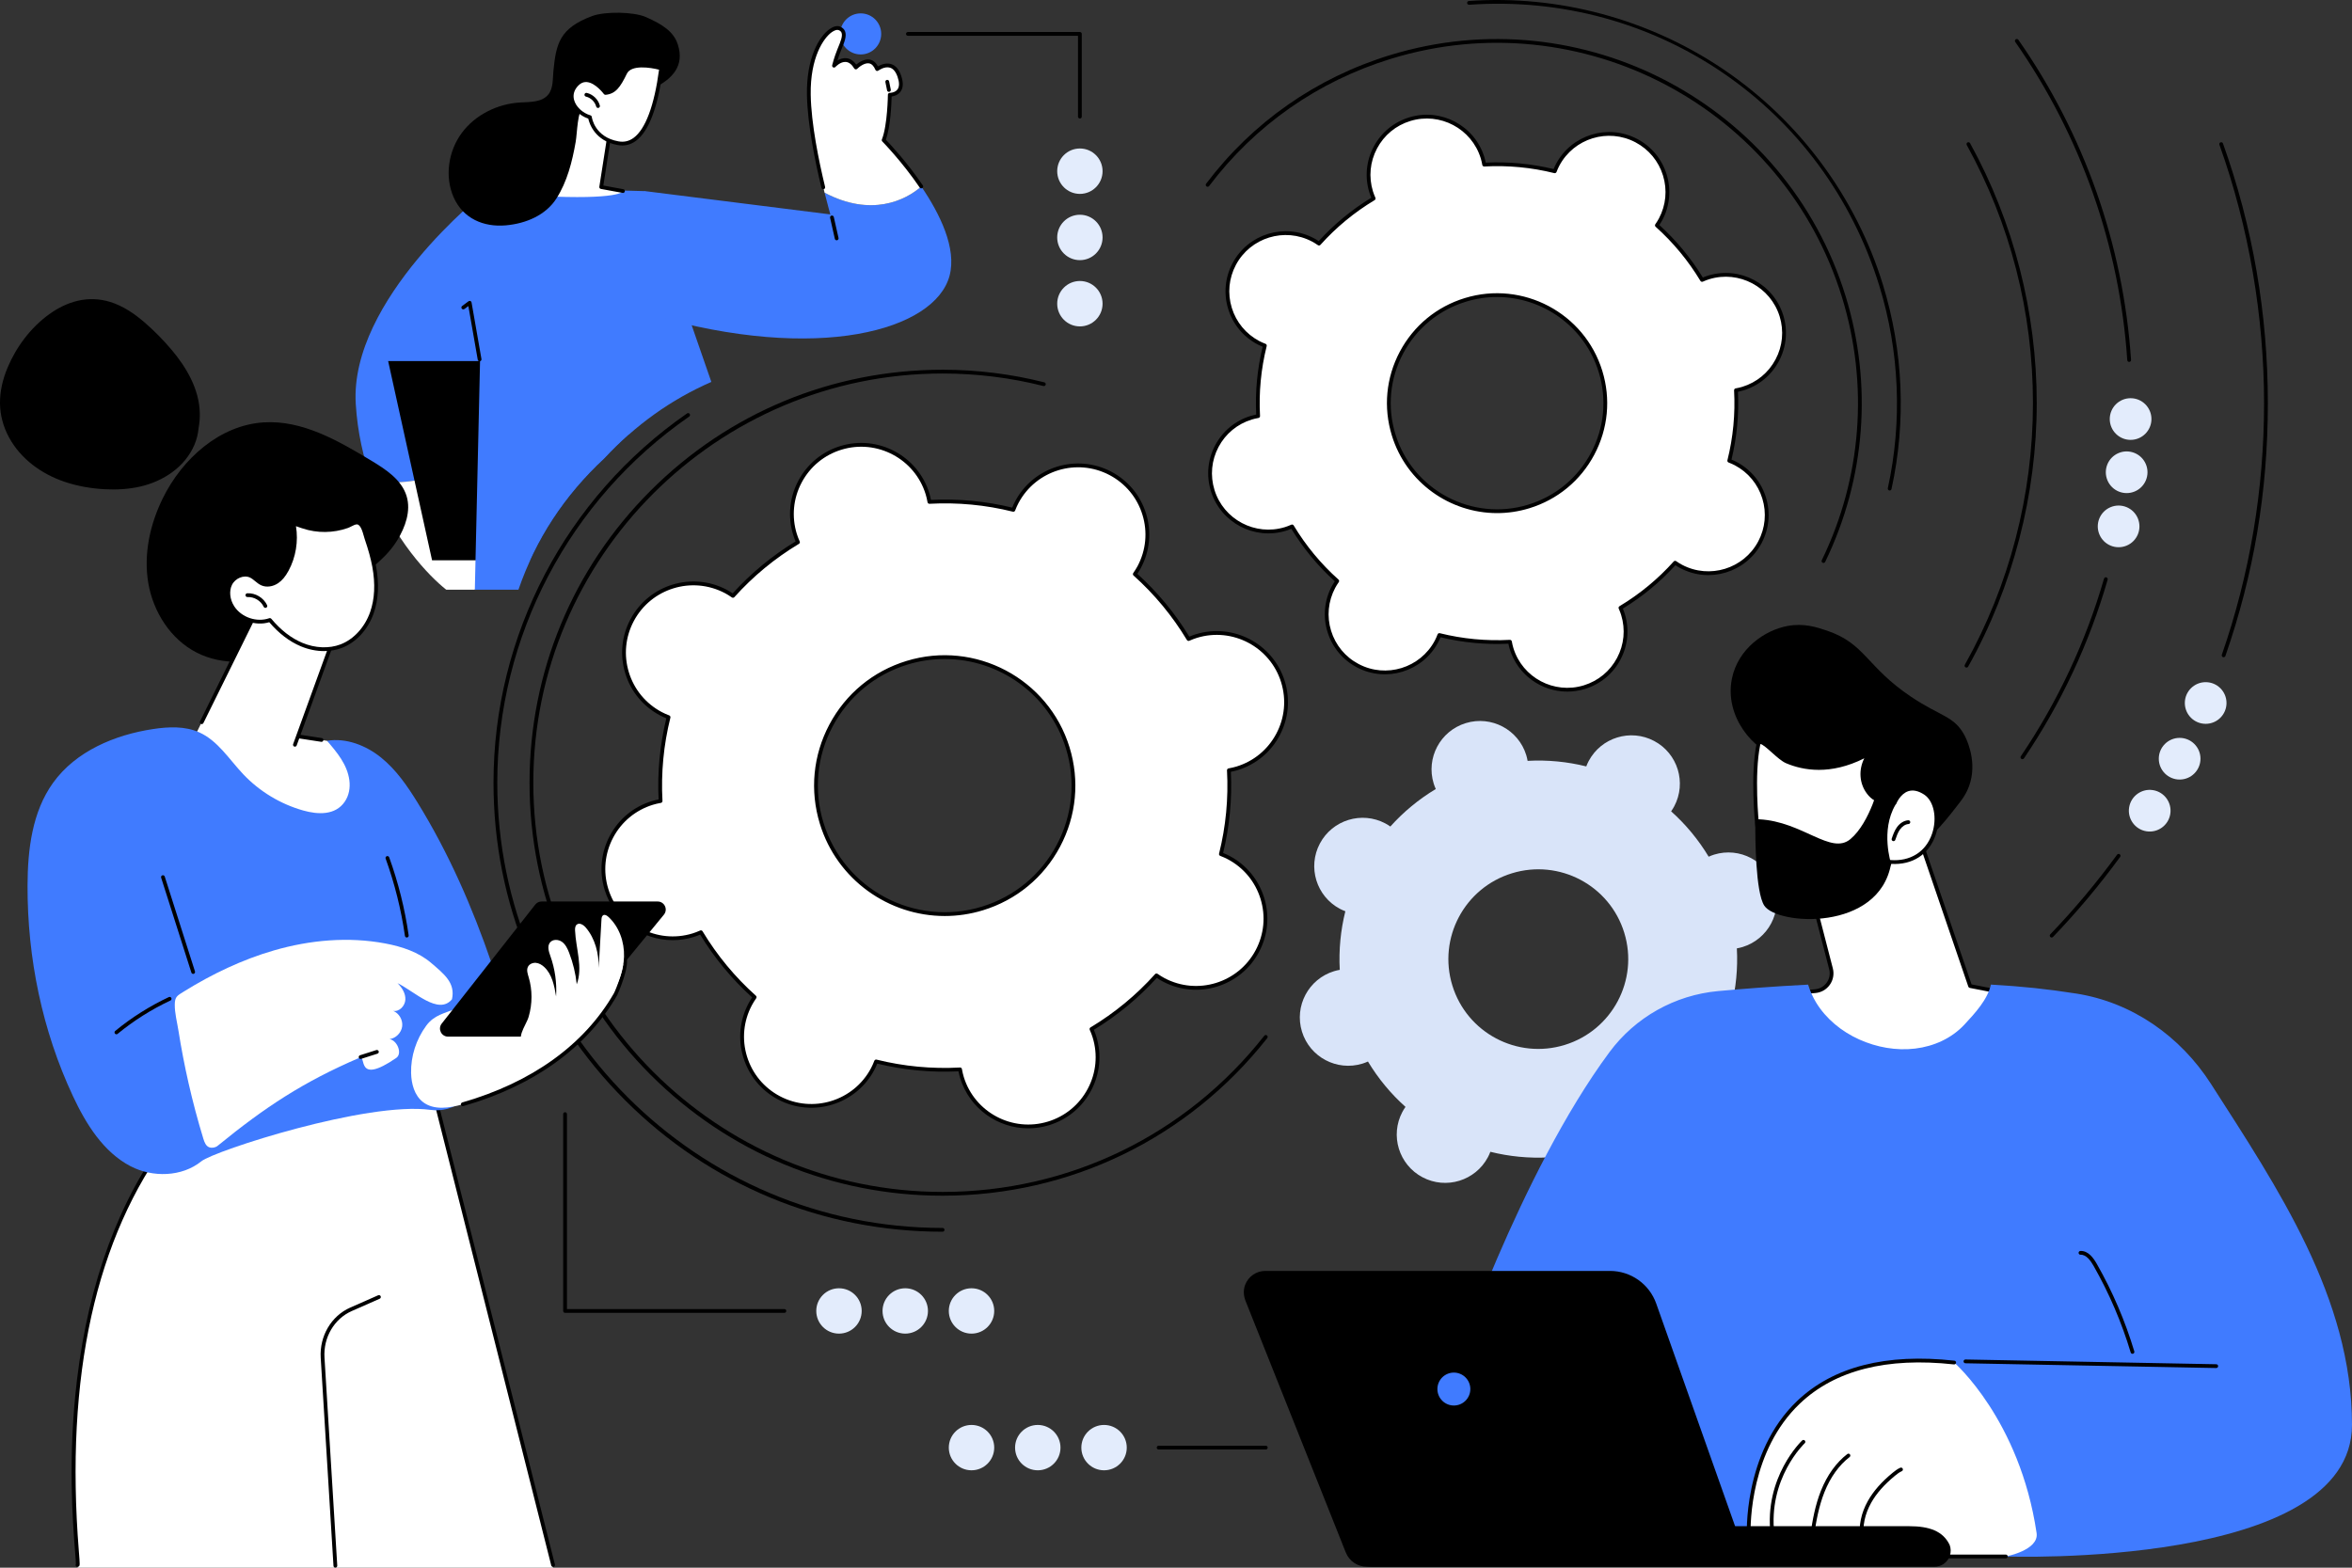 <?xml version="1.0" encoding="UTF-8"?> <svg xmlns="http://www.w3.org/2000/svg" id="Layer_2" data-name="Layer 2" viewBox="0 0 2744.96 1830"><rect x="0" y="0" width="2744.96" height="1830" fill="#333333" stroke="none"/><g id="Illustration"><g id="Dedicated_team" data-name="Dedicated team"><g><ellipse cx="1004.5" cy="39.58" rx="23.93" ry="23.97" style="fill: #407bff;"></ellipse><g><g><g><g><path d="M433.65,560.96c-9.45-26.08-16.36-55.87-18.44-89.33-7.58-122.07,149.52-246.33,149.52-246.33l42.83-2.28-42.83,283.73,6.74,23.19c-25.79,14.13-83.73,40.87-137.83,31.02Z" style="fill: #407bff;"></path><path d="M520.14,687.85c.25.2.53.35.79.54h32.68c26.07-9.88,53.96-34.35,53.96-34.35l-36.09-124.1c-25.79,14.13-83.73,40.87-137.82,31.02,25.02,69.09,67.92,112.02,86.49,126.89Z" style="fill: #fff;"></path><path d="M601.31,661.42c-.65,0-1.29-.28-1.73-.83-.76-.95-.61-2.34.35-3.1,2.3-1.83,4.32-3.51,6.18-5.12.92-.8,2.32-.7,3.11.23.8.92.7,2.31-.22,3.11-1.91,1.65-3.97,3.36-6.32,5.23-.41.32-.89.48-1.37.48Z"></path></g><path d="M705.41,535.1c9.1-9.8,18.56-18.98,28.33-27.61l-18.96-86.01h-261.78l51.26,232.56h114.51c20.43-44.58,49.28-84.24,86.63-118.93Z"></path></g><path d="M705.41,535.1c36.21-38.98,77.8-68.73,124.78-89.28-24.24-69.9-48.48-139.81-72.73-209.71-1.5-4.33-3.01-8.66-4.51-12.99-91.56-3.01-188.23,2.17-188.23,2.17l-10.55,463.09h50.88c20.24-58.81,53.67-109.92,100.36-153.28Z" style="fill: #407bff;"></path><path d="M559.73,421.73c-1.05,0-1.98-.75-2.17-1.83l-10.94-62.59-4.63,3.42c-.98.72-2.36.52-3.08-.46-.73-.98-.52-2.36.46-3.09l7.49-5.54c.61-.45,1.42-.56,2.13-.28.71.28,1.22.92,1.35,1.67l11.56,66.11c.21,1.2-.59,2.34-1.79,2.55-.13.02-.26.03-.38.03Z"></path><g><path d="M752.96,223.12l216.14,27.17s-2.91-9.98-6.75-25.38c54.09,28.63,94.33,9.1,112.86-7.22,21.7,31.89,41.59,72.14,32.97,104.28-17,63.39-152.63,102.56-349.01,45.42l-28.01-129.9,21.8-14.38Z" style="fill: #407bff;"></path><g><path d="M962.35,224.91c-7.24-29.01-17.77-77.27-18.38-114.3-.93-56.68,25.77-81.31,35.47-77.56,9.7,3.75,4.01,15.13,0,25.06-4.01,9.92-6.09,18.57-6.09,18.57,0,0,14.55-16.18,25.49,2.11,0,0,16.91-17.24,24.87,1.89,0,0,18.19-13.87,25.85,8.18,7.66,22.05-11.12,21.75-11.12,21.75,0,0-.32,35.81-7.15,52.99,0,0,22.82,23.09,43.92,54.1-18.53,16.31-58.77,35.84-112.86,7.22Z" style="fill: #fff;"></path><path d="M960.82,220.9c-1,0-1.9-.68-2.14-1.69-7.41-30.61-16.35-74.28-16.92-108.57-.7-42.5,13.88-67.93,26.57-76.79,4.44-3.1,8.67-4.12,11.9-2.87,2.88,1.11,4.87,2.91,5.91,5.34,2.37,5.53-.7,12.98-3.67,20.17l-.99,2.43c-1.76,4.37-3.16,8.5-4.15,11.73,2.8-1.69,6.44-3.13,10.4-2.74,4.39.42,8.26,2.94,11.54,7.5,3.16-2.62,9.59-7,15.97-5.76,3.88.75,7.03,3.37,9.39,7.8,3.18-1.83,9.25-4.51,15.31-2.68,5.24,1.58,9.18,6.07,11.7,13.35,2.8,8.06,2.6,14.38-.6,18.8-2.96,4.09-7.67,5.34-10.43,5.72-.17,7.69-1.17,34.94-6.76,50.42,4.63,4.82,24.68,26.2,43.18,53.38.68,1.01.42,2.38-.58,3.06-1.01.69-2.38.42-3.07-.58-20.75-30.49-43.43-53.56-43.66-53.79-.62-.62-.81-1.55-.48-2.37,6.6-16.59,6.99-51.84,7-52.19,0-.59.25-1.15.67-1.56.42-.41,1.06-.6,1.57-.63.02.04,6.08,0,9.01-4.08,2.29-3.18,2.28-8.14-.01-14.74-2.04-5.86-4.99-9.42-8.79-10.57-6.42-1.95-13.57,3.38-13.64,3.43-.54.41-1.25.55-1.91.37-.66-.18-1.2-.65-1.46-1.28-1.84-4.42-4.28-6.95-7.27-7.53-5.36-1.02-11.91,4.22-13.99,6.34-.48.49-1.15.72-1.84.65-.68-.08-1.28-.47-1.63-1.06-2.81-4.7-6.05-7.25-9.64-7.6-6.44-.63-12.26,5.77-12.32,5.83-.68.75-1.77.94-2.67.48-.89-.47-1.35-1.49-1.12-2.47.09-.36,2.17-8.92,6.19-18.88l1.01-2.46c2.5-6.06,5.33-12.92,3.69-16.75-.57-1.32-1.69-2.29-3.45-2.96-1.77-.68-4.67.2-7.79,2.37-9.5,6.63-25.4,29.5-24.69,73.1.56,33.88,9.44,77.22,16.79,107.61.29,1.18-.44,2.38-1.62,2.66-.17.04-.35.06-.52.06Z"></path><path d="M1037.44,107.24c-1.03,0-1.95-.72-2.16-1.77l-1.95-9.61c-.24-1.19.53-2.36,1.73-2.6,1.2-.24,2.36.53,2.6,1.72l1.95,9.61c.24,1.19-.53,2.36-1.72,2.6-.15.03-.3.04-.44.04Z"></path></g><path d="M976.46,280.49c-1.01,0-1.92-.7-2.15-1.72l-5.51-24.48c-.27-1.19.48-2.37,1.67-2.64,1.18-.26,2.37.48,2.64,1.67l5.51,24.48c.27,1.19-.48,2.37-1.67,2.64-.16.04-.33.05-.49.05Z"></path></g></g><g><path d="M711.89,153.48l-10.25,64.87,25.4,5.07s-4.2,10.07-96.76,5.38c-67.5-3.42,36.91-111.64,36.91-111.64,0,0,21.48,14.6,44.7,36.32Z" style="fill: #fff;"></path><path d="M727.04,225.22c-.13,0-.26-.01-.4-.04l-25.4-4.66c-1.18-.22-1.96-1.33-1.78-2.51l9.02-57.74c-22.75-21.79-28.75-48.16-29-49.28-.26-1.19.49-2.37,1.68-2.63,1.18-.26,2.36.49,2.63,1.68.06.27,6.15,26.85,28.56,47.82.53.5.78,1.23.67,1.95l-8.87,56.77,23.29,4.27c1.2.22,1.99,1.37,1.77,2.57-.19,1.06-1.12,1.81-2.17,1.81Z"></path><g><path d="M791.11,52.05c-4.84-15.02-17.49-23.35-37.15-32.08-14.41-6.4-47.99-6.75-62.77-1.28-38.3,14.18-42.2,32.56-45.31,64.09-.94,9.56.01,20.22-6.06,27.65-7.42,9.08-21.07,8.52-32.77,9.2-26.43,1.54-52.45,14.31-68.19,35.64-15.74,21.33-20.12,51.12-9.3,75.32,10.83,24.2,34.49,34.81,60.86,32.45,23.25-2.08,46.4-11.68,58.98-31.37,12.58-19.69,18.39-42.92,22.45-65.94,1.97-11.17,1.7-35.74,9.78-43.7,5.06-4.98,14.15,4.83,20.76,2.26,31.86-12.34,104.6-22.92,88.71-72.25Z"></path><g><g><path d="M771.61,79.75s-34.49-10.17-41.96,5.27c-7.47,15.44-12.45,22.36-23.06,23.46,0,0-18.24-24.93-32.97-10.39-14.73,14.54-1.77,33.82,14.85,38.67,0,0,3.13,25.09,32.97,30.43,29.85,5.33,43.98-39.38,50.17-87.43Z" style="fill: #fff;"></path><path d="M726.19,169.82c-1.68,0-3.39-.16-5.14-.47-26.88-4.8-33.25-25.26-34.5-30.89-10.26-3.45-18.57-11.75-20.91-21-1.9-7.54.38-14.97,6.43-20.95,3.85-3.8,8.28-5.53,13.13-5.14,10.42.84,19.62,11.33,22.36,14.75,8.75-1.39,13.21-7.84,20.1-22.07,8.2-16.93,43.09-6.86,44.57-6.42,1.04.31,1.7,1.32,1.56,2.4-5.77,44.82-16.43,73.23-31.68,84.42-4.87,3.57-10.21,5.37-15.92,5.37ZM683.87,95.74c-3.18,0-6.04,1.29-8.7,3.92-4.96,4.9-6.77,10.68-5.25,16.73,2.03,8.05,9.91,15.55,19.17,18.25.84.25,1.46.97,1.57,1.85.12.95,3.36,23.56,31.17,28.53,6.53,1.16,12.31-.18,17.67-4.12,13.83-10.15,24.08-37.63,29.67-79.53-10.21-2.66-32.41-5.98-37.54,4.62-7.8,16.11-13.23,23.5-24.82,24.69-.76.08-1.54-.26-2.01-.89-.1-.13-9.79-13.19-19.97-14-.33-.03-.65-.04-.97-.04Z"></path></g><path d="M697.94,126.01c-.98,0-1.87-.65-2.13-1.64-1.49-5.63-6.3-10.3-11.98-11.61-1.19-.27-1.93-1.46-1.65-2.65.28-1.19,1.45-1.93,2.65-1.65,7.22,1.67,13.35,7.61,15.25,14.78.31,1.18-.39,2.38-1.57,2.7-.19.05-.38.07-.57.07Z"></path></g></g></g></g><g><path d="M1260.31,138.33c-1.22,0-2.21-.99-2.21-2.21V41.78h-198.52c-1.22,0-2.21-.99-2.21-2.21s.99-2.21,2.21-2.21h200.72c1.22,0,2.21.99,2.21,2.21v96.55c0,1.22-.99,2.21-2.21,2.21Z"></path><g><ellipse cx="1260.31" cy="199.83" rx="26.47" ry="26.5" style="fill: #e3ecfc;"></ellipse><ellipse cx="1260.31" cy="277.17" rx="26.47" ry="26.5" style="fill: #e3ecfc;"></ellipse><ellipse cx="1260.31" cy="354.51" rx="26.47" ry="26.5" style="fill: #e3ecfc;"></ellipse></g></g></g><g><path d="M2000.56,997.57c-2.23.68-4.35,1.53-6.42,2.45-12.04-20-26.86-37.78-43.81-52.95,1.3-1.86,2.53-3.78,3.62-5.84,14.62-27.54,4.12-61.7-23.45-76.29-27.57-14.6-61.77-4.1-76.39,23.44-1.09,2.05-2,4.15-2.81,6.26-22.08-5.5-45.13-7.77-68.47-6.49-.4-2.23-.89-4.46-1.58-6.68-9.16-29.8-40.77-46.53-70.6-37.37-29.83,9.15-46.59,40.73-37.44,70.52.68,2.22,1.53,4.34,2.45,6.41-20.03,12.03-37.83,26.83-53.02,43.77-1.86-1.29-3.79-2.52-5.84-3.61-27.57-14.6-61.77-4.1-76.39,23.44-14.62,27.54-4.12,61.7,23.45,76.29,2.05,1.09,4.15,1.99,6.27,2.8-5.51,22.06-7.79,45.08-6.51,68.39-2.23.4-4.46.89-6.69,1.58-29.83,9.15-46.59,40.73-37.44,70.52,9.16,29.8,40.77,46.53,70.6,37.37,2.23-.68,4.35-1.53,6.42-2.45,12.04,20,26.85,37.78,43.81,52.95-1.3,1.86-2.53,3.78-3.62,5.84-14.62,27.54-4.12,61.7,23.45,76.29,27.57,14.6,61.77,4.1,76.39-23.44,1.09-2.05,2-4.15,2.81-6.26,22.08,5.5,45.13,7.77,68.47,6.49.4,2.23.89,4.46,1.58,6.68,9.16,29.79,40.77,46.53,70.6,37.37,29.83-9.15,46.59-40.73,37.44-70.52-.68-2.22-1.53-4.34-2.45-6.41,20.03-12.03,37.83-26.83,53.02-43.77,1.86,1.29,3.79,2.52,5.84,3.61,27.57,14.6,61.77,4.1,76.39-23.44,14.62-27.54,4.12-61.7-23.45-76.29-2.05-1.09-4.15-1.99-6.27-2.8,5.51-22.06,7.79-45.08,6.51-68.39,2.23-.4,4.46-.89,6.69-1.58,29.83-9.15,46.59-40.73,37.44-70.52-9.16-29.79-40.77-46.53-70.6-37.37ZM1826.11,1219.77c-55.4,17-114.11-14.07-131.11-69.41-17.01-55.33,14.12-113.97,69.52-130.97,55.4-17,114.11,14.07,131.11,69.41,17.01,55.33-14.12,113.97-69.52,130.97Z" style="fill: #d9e4f9;"></path><g><g><path d="M1396.29,742.44c-3.18.98-6.22,2.18-9.19,3.5-17.22-28.63-38.44-54.07-62.7-75.78,1.86-2.66,3.62-5.42,5.17-8.35,20.92-39.42,5.9-88.3-33.56-109.19-39.46-20.89-88.41-5.87-109.33,33.55-1.56,2.94-2.86,5.94-4.02,8.96-31.61-7.87-64.6-11.12-97.99-9.29-.57-3.19-1.28-6.38-2.26-9.56-13.11-42.64-58.34-66.59-101.04-53.49-42.7,13.1-66.68,58.29-53.58,100.93.98,3.18,2.18,6.22,3.5,9.18-28.67,17.21-54.15,38.4-75.88,62.64-2.66-1.85-5.42-3.61-8.36-5.16-39.46-20.89-88.41-5.87-109.33,33.55-20.92,39.42-5.9,88.3,33.56,109.19,2.94,1.56,5.94,2.85,8.98,4.01-7.89,31.57-11.15,64.52-9.32,97.88-3.19.57-6.39,1.28-9.57,2.25-42.7,13.1-66.68,58.29-53.58,100.93,13.11,42.64,58.34,66.59,101.04,53.49,3.18-.98,6.22-2.18,9.19-3.5,17.23,28.63,38.43,54.07,62.7,75.78-1.86,2.66-3.62,5.42-5.17,8.35-20.92,39.42-5.9,88.3,33.56,109.19,39.46,20.89,88.41,5.87,109.33-33.55,1.56-2.94,2.86-5.94,4.02-8.96,31.61,7.87,64.59,11.12,97.99,9.29.57,3.19,1.28,6.38,2.26,9.56,13.11,42.64,58.34,66.59,101.04,53.49,42.7-13.1,66.68-58.29,53.58-100.93-.98-3.18-2.18-6.22-3.5-9.18,28.67-17.21,54.15-38.4,75.88-62.64,2.66,1.85,5.42,3.61,8.36,5.16,39.46,20.89,88.41,5.87,109.33-33.55,20.92-39.42,5.9-88.3-33.56-109.19-2.94-1.56-5.94-2.85-8.98-4.01,7.89-31.57,11.15-64.52,9.32-97.88,3.19-.57,6.39-1.28,9.57-2.25,42.7-13.1,66.68-58.29,53.58-100.93-13.11-42.64-58.34-66.59-101.04-53.49ZM1146.63,1060.44c-79.29,24.33-163.3-20.14-187.64-99.33-24.34-79.19,20.21-163.11,99.5-187.44,79.29-24.33,163.3,20.14,187.64,99.33,24.34,79.19-20.21,163.11-99.5,187.44Z" style="fill: #fff;"></path><path d="M1200.04,1317.09c-35.53,0-68.49-22.97-79.45-58.62-.74-2.41-1.39-5.01-1.96-7.91-31.94,1.57-63.82-1.45-94.84-8.99-1.1,2.72-2.23,5.15-3.41,7.4-21.46,40.43-71.84,55.89-112.31,34.46-19.61-10.38-34-27.77-40.51-48.97-6.51-21.18-4.36-43.63,6.03-63.2,1.19-2.24,2.57-4.53,4.21-6.97-23.65-21.4-44.05-46.06-60.67-73.33-2.72,1.15-5.24,2.08-7.65,2.82-8.1,2.48-16.29,3.67-24.35,3.67-35.53,0-68.49-22.97-79.45-58.62-6.51-21.19-4.37-43.64,6.02-63.23,10.4-19.58,27.8-33.95,49.02-40.46,2.41-.74,5.02-1.39,7.92-1.96-1.56-31.89,1.47-63.73,9.02-94.72-2.73-1.1-5.17-2.22-7.4-3.41-19.61-10.38-34-27.77-40.51-48.97-6.51-21.18-4.36-43.63,6.03-63.2,21.46-40.43,71.84-55.88,112.31-34.46,2.24,1.18,4.53,2.57,6.98,4.2,21.44-23.62,46.13-44,73.44-60.62-1.15-2.72-2.08-5.23-2.82-7.64-6.51-21.19-4.37-43.64,6.02-63.22,10.4-19.58,27.8-33.95,49.02-40.46,43.79-13.43,90.35,11.21,103.8,54.95.74,2.41,1.39,5.01,1.96,7.91,31.95-1.57,63.82,1.45,94.84,8.99,1.1-2.72,2.23-5.16,3.42-7.4,21.46-40.43,71.84-55.88,112.31-34.46,19.61,10.38,34,27.77,40.51,48.97,6.51,21.18,4.37,43.63-6.03,63.21-1.18,2.23-2.57,4.52-4.21,6.97,23.65,21.41,44.06,46.07,60.67,73.33,2.74-1.16,5.21-2.07,7.66-2.82,43.79-13.43,90.35,11.21,103.8,54.95,6.51,21.19,4.37,43.64-6.02,63.23-10.39,19.58-27.8,33.95-49.02,40.46-2.41.74-5.02,1.39-7.92,1.96,1.56,31.9-1.47,63.74-9.02,94.72,2.73,1.1,5.17,2.23,7.4,3.41,19.61,10.38,34,27.77,40.51,48.97,6.51,21.18,4.36,43.63-6.03,63.2-21.46,40.43-71.84,55.89-112.31,34.46-2.24-1.18-4.53-2.57-6.99-4.21-21.43,23.62-46.13,44-73.44,60.62,1.15,2.71,2.08,5.22,2.82,7.64,6.51,21.19,4.37,43.64-6.02,63.23-10.4,19.58-27.8,33.95-49.02,40.46-8.1,2.48-16.29,3.67-24.35,3.67ZM1120.45,1246.06c1.06,0,1.98.76,2.17,1.82.63,3.5,1.35,6.55,2.19,9.3,12.73,41.41,56.83,64.75,98.29,52.03,20.09-6.16,36.57-19.77,46.41-38.31,9.84-18.54,11.87-39.8,5.7-59.86-.85-2.77-1.97-5.69-3.41-8.93-.45-1.02-.08-2.22.88-2.79,28.15-16.9,53.51-37.83,75.38-62.22.74-.83,1.99-.97,2.9-.34,2.91,2.03,5.58,3.67,8.14,5.03,38.33,20.28,86.03,5.65,106.35-32.63,9.84-18.54,11.87-39.79,5.71-59.84-6.16-20.07-19.78-36.53-38.35-46.36-2.56-1.35-5.42-2.63-8.73-3.9-1.04-.4-1.62-1.51-1.35-2.59,7.94-31.76,11.05-64.47,9.26-97.22-.06-1.11.72-2.1,1.81-2.29,3.5-.63,6.55-1.34,9.31-2.19,20.09-6.16,36.57-19.77,46.41-38.31,9.84-18.54,11.87-39.8,5.7-59.86-12.73-41.41-56.81-64.76-98.28-52.03-2.8.86-5.64,1.94-8.94,3.41-1.01.45-2.21.08-2.79-.88-16.91-28.1-37.86-53.42-62.28-75.27-.83-.74-.98-1.99-.34-2.91,2.04-2.92,3.68-5.57,5.04-8.12,9.84-18.54,11.87-39.79,5.7-59.84-6.16-20.07-19.78-36.53-38.35-46.36-38.32-20.28-86.03-5.65-106.35,32.63-1.36,2.57-2.64,5.42-3.91,8.72-.4,1.04-1.51,1.62-2.59,1.35-31.8-7.92-64.55-11.02-97.34-9.22-1.11.06-2.1-.72-2.29-1.81-.64-3.55-1.34-6.51-2.2-9.3-12.72-41.41-56.81-64.75-98.29-52.03-20.09,6.16-36.57,19.77-46.41,38.31-9.84,18.54-11.87,39.8-5.7,59.86.85,2.76,1.96,5.68,3.41,8.93.45,1.02.08,2.22-.88,2.79-28.15,16.9-53.51,37.83-75.38,62.22-.74.83-1.99.97-2.9.34-2.91-2.02-5.57-3.67-8.13-5.02-38.33-20.28-86.03-5.65-106.35,32.63-9.84,18.54-11.87,39.79-5.71,59.84,6.16,20.07,19.79,36.53,38.36,46.37,2.56,1.35,5.42,2.63,8.73,3.9,1.04.4,1.62,1.51,1.35,2.59-7.94,31.77-11.05,64.48-9.26,97.22.06,1.11-.72,2.1-1.81,2.29-3.5.63-6.55,1.34-9.31,2.19-20.09,6.16-36.57,19.77-46.41,38.31-9.84,18.54-11.87,39.8-5.7,59.86,12.73,41.41,56.82,64.75,98.29,52.03,2.77-.85,5.69-1.96,8.94-3.41,1.02-.45,2.21-.08,2.79.88,16.91,28.11,37.87,53.43,62.28,75.27.83.74.98,1.99.34,2.91-2.03,2.91-3.67,5.56-5.04,8.13-9.84,18.53-11.87,39.79-5.71,59.84,6.16,20.07,19.78,36.53,38.35,46.37,38.32,20.29,86.03,5.65,106.35-32.63,1.36-2.57,2.64-5.42,3.91-8.72.4-1.04,1.53-1.62,2.59-1.35,31.8,7.92,64.55,11.02,97.34,9.22.04,0,.08,0,.12,0ZM1396.29,742.44h.02-.02ZM1102.61,1069.27c-65.18,0-125.63-42.13-145.73-107.52-11.95-38.86-8.02-80.05,11.05-115.97,19.07-35.92,51-62.28,89.91-74.22,80.31-24.65,165.74,20.57,190.4,100.79,11.94,38.86,8.02,80.05-11.05,115.97-19.07,35.92-51,62.28-89.91,74.22-14.85,4.56-29.89,6.73-44.67,6.73ZM1102.51,769.25c-14.36,0-28.95,2.11-43.38,6.53-37.78,11.59-68.79,37.19-87.31,72.07-18.52,34.88-22.33,74.87-10.73,112.61,23.94,77.9,106.87,121.81,184.89,97.87l.65,2.11-.65-2.11c37.78-11.59,68.79-37.19,87.31-72.07,18.52-34.88,22.33-74.87,10.73-112.61-19.52-63.49-78.23-104.4-141.51-104.4Z"></path></g><path d="M1100.1,1395.75c-128.77,0-249.83-50.15-340.88-141.2s-141.2-212.11-141.2-340.88,50.15-249.83,141.2-340.88,212.11-141.2,340.88-141.2c40.19,0,80.14,4.96,118.73,14.73,1.18.3,1.9,1.5,1.6,2.68-.3,1.18-1.51,1.89-2.68,1.6-38.24-9.69-77.82-14.6-117.65-14.6-263.39,0-477.67,214.28-477.67,477.67s214.28,477.67,477.67,477.67c147.32,0,284.17-66.45,375.44-182.32.76-.96,2.14-1.12,3.1-.37.96.75,1.12,2.14.37,3.1-92.12,116.94-230.22,184-378.91,184Z"></path><path d="M1100.1,1437.8c-140,0-271.62-54.52-370.62-153.52-99-99-153.52-230.62-153.52-370.62,0-171.88,84.45-333.02,225.9-431.07,1-.7,2.37-.45,3.07.56.69,1,.44,2.38-.56,3.07-140.26,97.22-224,257.02-224,427.44,0,286.58,233.15,519.73,519.72,519.73,1.22,0,2.21.99,2.21,2.21s-.99,2.21-2.21,2.21Z"></path></g><g><g><path d="M1994.15,323.81c-2.68.82-5.23,1.84-7.73,2.94-14.48-24.07-32.32-45.46-52.72-63.71,1.56-2.24,3.04-4.55,4.35-7.02,17.59-33.14,4.96-74.24-28.22-91.8s-74.33-4.93-91.92,28.21c-1.31,2.47-2.4,4.99-3.38,7.54-26.57-6.62-54.31-9.35-82.39-7.81-.48-2.68-1.08-5.37-1.9-8.04-11.02-35.85-49.06-55.99-84.95-44.97-35.9,11.01-56.07,49.01-45.05,84.86.82,2.67,1.84,5.23,2.95,7.72-24.1,14.47-45.53,32.28-63.8,52.66-2.24-1.56-4.56-3.03-7.03-4.34-33.18-17.56-74.33-4.93-91.92,28.21-17.59,33.14-4.96,74.24,28.22,91.8,2.47,1.31,5,2.4,7.55,3.37-6.63,26.54-9.37,54.25-7.84,82.29-2.69.48-5.37,1.07-8.05,1.9-35.9,11.01-56.07,49.01-45.05,84.86,11.02,35.85,49.06,55.99,84.95,44.97,2.68-.82,5.23-1.84,7.73-2.94,14.48,24.07,32.31,45.46,52.72,63.71-1.56,2.24-3.04,4.55-4.35,7.02-17.59,33.14-4.96,74.24,28.22,91.8,33.18,17.56,74.33,4.93,91.92-28.21,1.31-2.47,2.4-4.99,3.38-7.54,26.57,6.62,54.31,9.35,82.39,7.81.48,2.68,1.08,5.37,1.9,8.04,11.02,35.85,49.06,55.99,84.95,44.97,35.9-11.01,56.07-49.01,45.05-84.86-.82-2.67-1.84-5.23-2.95-7.72,24.1-14.47,45.53-32.28,63.8-52.66,2.24,1.56,4.56,3.03,7.03,4.34,33.18,17.56,74.33,4.93,91.92-28.21,17.59-33.14,4.96-74.24-28.22-91.8-2.47-1.31-5-2.4-7.55-3.37,6.63-26.54,9.37-54.25,7.84-82.29,2.69-.48,5.37-1.07,8.05-1.9,35.9-11.01,56.07-49.01,45.05-84.86-11.02-35.85-49.06-55.99-84.95-44.97ZM1784.24,591.17c-66.67,20.46-137.3-16.94-157.77-83.52-20.46-66.58,16.99-137.14,83.66-157.59,66.67-20.46,137.3,16.94,157.77,83.52,20.46,66.58-16.99,137.14-83.66,157.59Z" style="fill: #fff;"></path><path d="M1829.15,807.31c-30.02,0-57.87-19.41-67.13-49.53-.6-1.96-1.13-4.06-1.59-6.39-26.69,1.28-53.32-1.25-79.24-7.51-.9,2.19-1.81,4.16-2.78,5.97-18.13,34.16-60.71,47.22-94.9,29.12-16.57-8.77-28.73-23.47-34.23-41.38-5.5-17.9-3.69-36.87,5.09-53.41.96-1.81,2.08-3.67,3.39-5.64-19.74-17.9-36.78-38.5-50.7-61.27-2.19.92-4.23,1.66-6.19,2.27-37,11.35-76.35-9.48-87.71-46.43-5.5-17.9-3.7-36.88,5.09-53.43,8.78-16.55,23.49-28.69,41.42-34.19,1.96-.6,4.07-1.13,6.39-1.6-1.28-26.64,1.26-53.24,7.54-79.14-2.2-.9-4.16-1.81-5.98-2.76-16.57-8.77-28.73-23.47-34.23-41.38-5.5-17.9-3.69-36.87,5.1-53.41,18.13-34.16,60.7-47.23,94.9-29.12,1.81.96,3.67,2.07,5.65,3.39,17.93-19.72,38.56-36.74,61.36-50.65-.92-2.18-1.66-4.22-2.26-6.18-5.5-17.9-3.7-36.88,5.09-53.43,8.78-16.55,23.49-28.69,41.42-34.19,37-11.36,76.35,9.48,87.71,46.43.6,1.96,1.13,4.06,1.59,6.39,26.68-1.28,53.32,1.24,79.24,7.51.9-2.19,1.81-4.16,2.78-5.97,18.13-34.16,60.71-47.22,94.9-29.12,16.57,8.77,28.73,23.47,34.23,41.38,5.5,17.9,3.69,36.87-5.09,53.41-.96,1.81-2.08,3.67-3.39,5.64,19.74,17.91,36.78,38.51,50.7,61.27,2.19-.92,4.23-1.66,6.19-2.27,37-11.35,76.35,9.48,87.71,46.43,5.5,17.9,3.7,36.88-5.09,53.43-8.78,16.55-23.49,28.69-41.42,34.19-1.96.6-4.06,1.13-6.39,1.6,1.28,26.65-1.26,53.25-7.54,79.14,2.2.9,4.17,1.81,5.98,2.77,16.57,8.77,28.73,23.47,34.23,41.38,5.5,17.9,3.69,36.87-5.1,53.41-18.13,34.16-60.7,47.23-94.9,29.12-1.81-.96-3.67-2.07-5.65-3.39-17.93,19.72-38.56,36.74-61.36,50.65.92,2.18,1.66,4.22,2.26,6.18,5.5,17.9,3.7,36.88-5.09,53.43-8.78,16.55-23.49,28.69-41.42,34.19-6.84,2.1-13.77,3.1-20.58,3.1ZM1762.23,746.89c1.06,0,1.98.76,2.17,1.82.52,2.92,1.12,5.47,1.83,7.78,10.65,34.63,47.51,54.15,82.2,43.51,16.8-5.15,30.58-16.53,38.82-32.04,8.23-15.51,9.92-33.29,4.77-50.06-.71-2.31-1.64-4.75-2.85-7.47-.45-1.02-.08-2.21.88-2.79,23.64-14.19,44.93-31.77,63.29-52.24.74-.83,1.99-.97,2.9-.34,2.45,1.7,4.67,3.07,6.81,4.2,32.05,16.97,71.95,4.72,88.94-27.29,8.23-15.5,9.92-33.27,4.77-50.05-5.15-16.78-16.55-30.55-32.08-38.78-2.16-1.14-4.49-2.18-7.3-3.26-1.04-.4-1.62-1.51-1.35-2.59,6.66-26.67,9.28-54.14,7.78-81.63-.06-1.11.72-2.1,1.81-2.29,2.97-.53,5.45-1.12,7.79-1.83,16.8-5.15,30.59-16.53,38.82-32.04,8.23-15.51,9.92-33.29,4.77-50.06-10.65-34.63-47.51-54.16-82.2-43.51-2.31.71-4.76,1.64-7.48,2.85-1.02.45-2.21.08-2.79-.88-14.2-23.6-31.79-44.86-52.3-63.21-.83-.74-.98-1.99-.34-2.91,1.7-2.43,3.07-4.65,4.21-6.8,8.23-15.5,9.92-33.27,4.77-50.04-5.16-16.78-16.55-30.55-32.08-38.78-32.05-16.97-71.95-4.72-88.94,27.29-1.14,2.14-2.21,4.53-3.27,7.29-.4,1.04-1.52,1.62-2.59,1.35-26.7-6.65-54.18-9.25-81.74-7.74-1.09.05-2.1-.72-2.29-1.81-.52-2.92-1.12-5.47-1.83-7.78-10.65-34.63-47.52-54.15-82.2-43.51-16.8,5.15-30.58,16.53-38.82,32.04-8.23,15.51-9.92,33.29-4.77,50.06.71,2.31,1.64,4.75,2.85,7.47.45,1.02.08,2.21-.88,2.79-23.64,14.19-44.93,31.77-63.29,52.24-.74.83-1.99.97-2.9.34-2.45-1.7-4.67-3.07-6.81-4.2-32.05-16.97-71.95-4.72-88.94,27.29-8.23,15.5-9.92,33.27-4.77,50.04,5.15,16.78,16.55,30.55,32.08,38.78,2.14,1.13,4.53,2.2,7.3,3.26,1.04.4,1.62,1.51,1.35,2.59-6.67,26.68-9.28,54.15-7.78,81.64.06,1.11-.72,2.09-1.81,2.29-2.97.53-5.45,1.11-7.79,1.83-16.8,5.15-30.59,16.53-38.82,32.04-8.23,15.51-9.92,33.29-4.77,50.06,10.64,34.63,47.5,54.15,82.2,43.51,2.31-.71,4.76-1.64,7.48-2.85,1.02-.45,2.21-.07,2.79.88,14.2,23.61,31.8,44.87,52.3,63.2.83.74.98,1.99.34,2.91-1.7,2.43-3.08,4.66-4.21,6.8-8.23,15.5-9.92,33.27-4.77,50.05,5.16,16.78,16.55,30.55,32.08,38.77,32.05,16.97,71.95,4.72,88.94-27.29,1.14-2.14,2.21-4.53,3.27-7.3.4-1.04,1.52-1.62,2.59-1.35,26.71,6.65,54.2,9.26,81.74,7.75.04,0,.08,0,.12,0ZM1747.23,598.95c-54.95,0-105.92-35.52-122.86-90.65-10.07-32.77-6.76-67.49,9.31-97.78,16.08-30.29,43-52.51,75.81-62.57,67.73-20.78,139.74,17.34,160.52,84.98,10.07,32.77,6.76,67.49-9.31,97.78-16.08,30.29-43,52.51-75.81,62.57-12.52,3.84-25.2,5.67-37.66,5.67ZM1747.15,346.7c-12.04,0-24.27,1.77-36.37,5.48-31.68,9.72-57.68,31.18-73.2,60.42-15.52,29.24-18.72,62.77-8.99,94.41,20.07,65.31,89.61,102.12,155.01,82.06,31.68-9.72,57.68-31.18,73.2-60.42,15.52-29.24,18.72-62.77,8.99-94.41-16.36-53.23-65.59-87.53-118.64-87.53Z"></path></g><path d="M2128.14,657.13c-.32,0-.65-.07-.96-.22-1.1-.53-1.55-1.85-1.02-2.95,46.57-95.93,54.96-204.91,23.61-306.86C2081.63,125.4,1845.61.45,1623.6,68.56c-85.38,26.2-158.85,77.58-212.46,148.58-.73.97-2.12,1.16-3.09.43-.97-.73-1.17-2.12-.43-3.09,54.17-71.75,128.4-123.67,214.68-150.14,224.31-68.83,462.82,57.43,531.68,281.45,31.67,103.03,23.19,213.15-23.86,310.09-.38.79-1.17,1.24-1.99,1.24Z"></path><path d="M2205.38,572.56c-.16,0-.32-.02-.47-.05-1.19-.26-1.94-1.44-1.68-2.63,17.08-77.85,13.66-159.51-9.9-236.15C2129.17,125.04,1932.3-9.91,1714.59,5.56c-1.26.08-2.27-.83-2.36-2.04-.09-1.21.83-2.27,2.04-2.36,104.45-7.41,210,20.95,297.23,79.9,88.53,59.83,154.61,149.1,186.04,251.38,23.78,77.37,27.24,159.8,9.99,238.39-.23,1.03-1.14,1.73-2.15,1.73Z"></path></g></g><g><path d="M463.62,630.68c9.44-15.43,16.16-34.19,10.93-51.51-5.81-19.27-24.4-31.32-41.64-41.71-38.5-23.19-80.14-47.21-125-44.43-51.42,3.19-95.17,42.36-117.9,88.59-15.04,30.59-22.66,65.57-16.9,99.17,5.76,33.6,26.01,65.41,56.35,80.95,31.33,16.05,70.23,13.22,101.77-2.42,30.96-15.35,48.43-39.75,69.54-65.59,19.14-23.41,46.3-36.02,62.85-63.06Z"></path><g><path d="M90.47,1830c4.5.88-46.64-300.13,106.87-503.13l306.11-62.28,142.03,565.41H90.47Z" style="fill: #fff;"></path><path d="M645.49,1829.06c-.99,0-1.88-.67-2.14-1.67l-141.52-560.22-303.23,61.69c-87,115.47-122.85,277.59-106.58,481.89,1.27,15.94,1.27,16.6,0,17.72-.51.46-1.31.67-1.98.55-1.2-.23-1.98-1.39-1.74-2.59.05-.24.13-.47.25-.67.1-1.74-.38-7.76-.93-14.66-2.61-32.82-8.73-109.67,2.3-201.03,13.8-114.33,49.35-210.06,105.67-284.53.33-.43.79-.72,1.32-.83l306.11-62.28c1.15-.24,2.29.48,2.58,1.62l142.03,562.26c.3,1.18-.42,2.38-1.6,2.68-.18.05-.36.07-.54.07Z"></path><path d="M391.4,1829.94c-1.16,0-2.13-.9-2.2-2.07l-14.9-242.91c-1.55-25.28,12.29-48.83,34.43-58.59l32.64-14.39c1.12-.49,2.42.02,2.91,1.13.49,1.11-.01,2.42-1.13,2.91l-32.64,14.39c-20.46,9.02-33.25,30.83-31.81,54.28l14.9,242.91c.08,1.22-.85,2.26-2.07,2.34-.05,0-.09,0-.14,0Z"></path></g><g><g><path d="M300.95,710.34l-75.5,152.88s86.52,106.64,151.72,102.43c65.2-4.2,53.05-78,4.47-100.92l-34.82-5.33,44.32-119.25-90.18-29.81Z" style="fill: #fff;"></path><path d="M344.18,871.58c-.25,0-.5-.04-.75-.13-1.14-.42-1.74-1.68-1.32-2.83l46.17-127.09-86.2-28.5-64.69,131c-.54,1.09-1.86,1.54-2.95,1-1.09-.54-1.54-1.86-1-2.95l65.54-132.72c.48-.99,1.63-1.46,2.67-1.12l90.18,29.81c.57.19,1.03.59,1.29,1.13.26.54.29,1.16.09,1.72l-46.95,129.23c-.33.9-1.17,1.45-2.07,1.45Z"></path><path d="M375.24,865.95c-.11,0-.22,0-.34-.03l-25.88-3.96c-1.2-.18-2.03-1.31-1.85-2.51.18-1.2,1.3-2.03,2.51-1.85l25.88,3.96c1.2.18,2.03,1.31,1.85,2.51-.17,1.09-1.11,1.87-2.18,1.87Z"></path></g><g><g><path d="M436.7,661.34c3.28,17.91,3.37,36.76-2.68,53.93-6.05,17.17-18.79,32.47-35.79,38.97-14.74,5.64-31.62,4.28-46.18-1.8-14.56-6.08-26.96-16.6-37.08-28.71-15.55,5.53-34.5-.92-43.46-14.78-5.17-8-6.99-18.63-2.77-27.17,4.22-8.54,15.33-13.64,23.94-9.57,4.91,2.32,8.4,7.05,13.4,9.16,5.57,2.35,12.22.96,17.24-2.41,5.02-3.37,8.63-8.48,11.51-13.8,9.06-16.76,11.76-36.86,7.44-55.42.41,1.75,9.73,4.4,11.39,4.96,4.18,1.41,8.48,2.46,12.84,3.13,8.6,1.33,17.41,1.24,25.98-.24,4.35-.75,8.63-1.87,12.79-3.34,3.3-1.17,7.59-4.29,11.1-4.33,7.35-.08,9.54,13.33,11.32,18.51,3.69,10.77,6.96,21.71,9.02,32.92Z" style="fill: #fff;"></path><path d="M378.19,760.01c-8.94,0-18.18-1.85-26.99-5.53-13.29-5.55-25.72-15.03-36.95-28.18-16.11,4.93-35.43-1.97-44.59-16.15-6.08-9.41-7.19-20.66-2.89-29.35,4.97-10.06,17.52-15,26.85-10.59,2.61,1.23,4.78,3.02,6.88,4.75,2.13,1.75,4.13,3.4,6.43,4.37,4.49,1.9,10.3,1.05,15.16-2.21,4.03-2.71,7.46-6.84,10.79-13.02,8.78-16.25,11.42-35.88,7.24-53.87-.28-1.19.46-2.37,1.65-2.65,1.02-.23,2.04.27,2.48,1.18.63.52,2.74,1.53,8.96,3.47.51.16.91.29,1.15.37,4.01,1.36,8.21,2.38,12.47,3.04,8.37,1.3,16.87,1.22,25.26-.24,4.25-.74,8.43-1.83,12.43-3.25,1.02-.36,2.22-.97,3.5-1.62,2.59-1.32,5.52-2.81,8.32-2.84h.1c7.69,0,10.51,10.1,12.38,16.79.35,1.24.65,2.35.95,3.22,4.41,12.87,7.3,23.43,9.1,33.23,3.78,20.6,2.85,39.12-2.77,55.06-6.66,18.9-20.52,33.97-37.08,40.3-6.47,2.47-13.55,3.7-20.84,3.7ZM314.97,721.53c.64,0,1.26.28,1.69.79,11.03,13.2,23.22,22.65,36.24,28.09,14.93,6.24,31.17,6.89,44.54,1.78,15.37-5.88,28.27-19.95,34.5-37.65,5.36-15.2,6.23-32.97,2.59-52.8-1.76-9.59-4.6-19.94-8.93-32.6-.32-.94-.65-2.13-1.03-3.46-1.42-5.08-3.79-13.56-8.14-13.56h-.04c-1.77.02-4.21,1.26-6.37,2.36-1.4.71-2.73,1.39-4.02,1.85-4.23,1.5-8.65,2.66-13.15,3.44-8.86,1.54-17.84,1.62-26.69.25-4.51-.7-8.95-1.78-13.2-3.22-.22-.08-.59-.19-1.06-.34-2.71-.85-4.84-1.57-6.49-2.22,2.9,17.61-.16,36.28-8.64,51.97-3.69,6.83-7.57,11.46-12.22,14.58-6.08,4.08-13.48,5.08-19.33,2.61-2.89-1.22-5.24-3.16-7.52-5.03-1.98-1.63-3.85-3.17-5.96-4.17-7.12-3.36-17.14.71-21.01,8.55-3.56,7.2-2.52,17.01,2.64,25,8.37,12.96,26.32,19.06,40.86,13.9.24-.09.49-.13.74-.13Z"></path></g><g><path d="M288.7,694.74c8.67-.43,17.37,4.79,21.06,12.65l-21.06-12.65Z" style="fill: #fff;"></path><path d="M309.76,709.59c-.83,0-1.62-.47-2-1.27-3.33-7.09-11.08-11.76-18.95-11.38-1.24.08-2.25-.88-2.31-2.09-.06-1.22.88-2.25,2.09-2.31,9.59-.51,19.09,5.24,23.16,13.91.52,1.1.04,2.42-1.06,2.93-.3.14-.62.21-.93.21Z"></path></g></g></g><g><path d="M152.51,1361.43c-31.89-16.63-52.06-49.23-67.32-81.79-35.89-76.54-53.31-161.36-53.04-245.9.13-41.92,5.34-86.03,29.85-120.04,26.52-36.81,71.86-55.93,116.72-62.69,18.07-2.72,37.26-3.58,53.92,3.93,21.65,9.76,34.84,31.48,51.15,48.74,18.97,20.08,43.44,34.9,70.03,42.4,16.97,4.79,37.47,5.98,48.56-10.3,4.96-7.28,6.5-16.31,5.34-25.05-2.44-18.34-14.43-32.48-26.07-46.02,22.34-3.61,45.32,5.31,62.96,19.49,17.64,14.18,30.69,33.18,42.58,52.43,36.34,58.85,64.26,122.61,86.61,188.06,7.91,23.15,15.22,47.35,12.7,71.68-2.85,27.53-7.96,53.81-28.28,72.6-6.58,6.08-12.83,11.52-18.29,16.1-10.37,8.71-23.95,12.35-37.37,10.5-73.83-10.16-252.41,47.73-267.52,59.98-22.75,18.45-57.1,19.11-82.52,5.85Z" style="fill: #407bff;"></path><path d="M225.45,1136.84c-.93,0-1.8-.6-2.1-1.54l-35.28-110.76c-.37-1.16.27-2.4,1.43-2.77,1.16-.37,2.4.27,2.77,1.43l35.28,110.76c.37,1.16-.27,2.4-1.43,2.77-.22.07-.45.11-.67.11Z"></path><path d="M474.77,1094.35c-1.08,0-2.02-.79-2.18-1.89-4.41-30.7-11.99-61.06-22.52-90.21-.41-1.15.18-2.41,1.32-2.82,1.14-.41,2.41.18,2.82,1.32,10.64,29.44,18.29,60.09,22.74,91.09.17,1.21-.67,2.32-1.87,2.5-.11.02-.21.02-.32.02Z"></path><g><path d="M237.37,1329.36c1.24,4.04,3.01,8.62,7.02,9.94,3.17,1.04,7.02.33,9.61-1.79,55.56-45.33,99.86-74.53,165.66-102.84,8.36-3.6-4.85,32.93,42.74.31,7.51-5.14,1.23-20.5-7.74-22,7.43-1.04,13.76-7.46,14.71-14.9.95-7.44-3.58-15.24-10.51-18.11,7.19,1.34,13.88-5.82,14.23-13.13.35-7.31-3.97-14.08-9.19-19.21,19.9,9.66,47.8,37.83,63.58,18.84,4.22-19.23-9.23-29.47-24.15-42.32-14.92-12.85-34.37-19.21-53.72-22.85-43.03-8.1-87.84-4.07-129.89,8.12-37.01,10.72-72.24,27.57-104.92,47.87-8.03,4.99-10.71,6.07-10.83,15.33-.13,9.94,2.78,20.86,4.33,30.67,3.23,20.4,7.13,40.7,11.71,60.85,4.99,21.94,10.78,43.7,17.35,65.22Z" style="fill: #fff;"></path><path d="M420.86,1236.13c-.93,0-1.8-.6-2.1-1.54-.37-1.16.27-2.4,1.43-2.77l19.02-6.07c1.15-.37,2.4.27,2.77,1.43.37,1.16-.27,2.4-1.43,2.77l-19.02,6.07c-.22.07-.45.11-.67.11Z"></path><path d="M135.88,1207.35c-.64,0-1.27-.27-1.71-.81-.77-.94-.64-2.33.3-3.11,19.12-15.7,40.18-28.99,62.57-39.52,1.09-.52,2.41-.04,2.93,1.06.52,1.1.04,2.42-1.06,2.93-22.07,10.37-42.81,23.47-61.65,38.93-.41.34-.91.5-1.4.5Z"></path></g><g><path d="M479.79,1252.66c.3,12.55,3.89,26,13.79,33.72,12.74,9.92,31.01,7.11,46.53,2.65,73.67-21.19,140.11-62.04,178.31-128.5,1.58-2.74,15.59-36.34,9.86-43.93-5.4-7.14-18.81,6.42-27.57,8.25-37.94,7.96-75.37,18.31-112.02,30.95-18.84,6.5-37.46,13.6-55.84,21.29-14.05,5.88-26.01,7.47-35.4,20.21-11.68,15.85-18.14,35.64-17.67,55.36Z" style="fill: #fff;"></path><path d="M540.11,1291.23c-.96,0-1.84-.63-2.12-1.6-.34-1.17.34-2.39,1.51-2.73,81.31-23.38,142.51-67.47,177.01-127.48,2.15-3.74,14.59-35.45,10.01-41.5-.74-.97-.55-2.35.43-3.09.97-.74,2.35-.54,3.09.43,7.09,9.37-9.51,46.02-9.7,46.36-35.08,61.03-97.19,105.82-179.61,129.52-.2.06-.41.09-.61.09Z"></path><path d="M767.54,1052.32h-135.44c-2.89,0-5.62,1.33-7.4,3.6l-109.18,138.92c-4.85,6.17-.45,15.23,7.4,15.23h130.75c2.82,0,5.49-1.26,7.28-3.44l113.87-138.92c5.04-6.14.67-15.38-7.28-15.38Z"></path><path d="M709.96,1070.2c-1.63-1.49-3.95-2.96-5.89-1.91-1.69.91-2,3.17-2.11,5.09-1.08,18.81-2.16,37.62-3.24,56.42.23-16.82-4.14-34.22-15.04-47.04-2.68-3.16-7.42-6.13-10.59-3.46-1.91,1.6-2.06,4.45-1.95,6.94.93,21.11,9.38,42.94,1.96,62.73-1.32-12.58-4.32-24.98-8.87-36.78-1.87-4.83-4.18-9.8-8.4-12.81-4.22-3.01-10.87-3.19-14.03.92-3.35,4.36-1.28,10.58.56,15.77,5.34,15.03,7.61,31.14,6.62,47.06-2.05-12.44-4.61-25.85-13.88-34.38-2.72-2.5-6.07-4.51-9.75-4.82-3.68-.3-7.67,1.43-9.27,4.76-1.75,3.67-.3,7.97.87,11.86,4.52,15,4.42,31.3.03,46.31-3.29,11.26-17.4,26.42-2.48,35.21,5.12,3.02,11.44,3.25,17.33,2.41,16.62-2.38,31.08-12.42,44.07-23.06,13.27-10.86,25.87-22.79,35.55-36.95,9.68-14.16,16.34-30.73,16.83-47.87.49-17.14-5.67-34.81-18.31-46.4Z" style="fill: #fff;"></path></g></g><path d="M231.75,499.77c1.09-5.84,1.56-11.77,1.43-17.54-.64-27.99-15.49-53.29-33.11-74.13-9.51-11.25-19.97-21.88-31.11-31.52-11.86-10.26-25.24-19.45-40.35-24.13-12.49-3.86-25.61-4.31-38.31-1.25-11.85,2.85-22.93,8.43-32.79,15.53-21.6,15.55-38.54,38.16-48.77,62.63C3.22,442.57-.17,456.79,0,471.16c.17,13.75,3.93,27.2,10.45,39.28,13.7,25.37,38.09,42.91,65.06,52,14.97,5.05,30.66,7.76,46.42,8.63,13.96.76,28.11.02,41.76-3.11,26.8-6.13,52.08-22.68,63.17-48.63,2.69-6.29,4.33-12.88,4.89-19.56Z"></path></g><g><g><g><path d="M2241.59,982.34l57.7,168.68,39.67,7.71s-60.53,131.41-162.55,109.39c-102.02-22.01-79.58-109.39-79.58-109.39l21.58-1.74c12.92-1.04,21.78-13.49,18.54-26.04l-24.26-93.95s98.86-79.68,128.91-54.65Z" style="fill: #fff;"></path><path d="M2198.99,1272.77c-7.65,0-15.34-.83-23.05-2.49-33.27-7.18-57.05-21.99-70.66-44.01-19.61-31.74-10.97-66.62-10.6-68.09.23-.91,1.02-1.57,1.96-1.65l21.58-1.74c5.51-.45,10.51-3.28,13.71-7.79,3.21-4.5,4.25-10.15,2.87-15.5l-24.26-93.95c-.22-.84.08-1.73.75-2.27,4.1-3.3,100.63-80.51,131.71-54.63.31.26.55.6.68.98l57.28,167.47,38.41,7.47c.67.13,1.23.56,1.54,1.16.31.6.33,1.31.04,1.93-.15.33-15.6,33.52-43.4,63.53-30.33,32.74-64.02,49.59-98.57,49.59ZM2098.62,1160.79c-1.39,6.98-5.97,36.69,10.43,63.2,12.96,20.94,35.77,35.06,67.81,41.98,91.31,19.69,149.73-87.57,158.84-105.62l-36.84-7.16c-.78-.15-1.41-.7-1.67-1.45l-57.49-168.07c-27.24-21.08-113.71,45.65-124.54,54.17l23.9,92.56c1.71,6.61.42,13.6-3.54,19.16-3.96,5.57-10.14,9.07-16.95,9.62l-19.95,1.61Z"></path></g><path d="M2021.26,792.26c-8.93,44.11,25.4,84.1,55.1,91.47,1.05.26,2.11.49,3.14.72.63,2.18,1.41,4.37,2.4,6.53,11.68,25.56,45.12,38,73.2,35.45,8.14,8.71,18.74,20.84,29.99,36.17,35.91,48.96,61.39,26.94,98.69-21.53,4.97-6.45,12.13-14.69,15.84-28.36,7.38-27.14-5.39-51.58-7.01-54.58-12.17-22.52-27.84-21.68-62.28-44.81-52.35-35.16-53.27-62.04-98.27-77.22-11.91-4.02-26.91-8.88-45.62-5.45-27.23,5-58.14,26.78-65.19,61.62Z"></path><g><path d="M2052.15,868.91c2.19-10.54,21.48,15,33.21,19.98,47.73,20.29,90.64-6.31,96.96-9.72-11.37,13.97-11.39,32.94-1.81,45.78,5.28,7.09,12.9,12.2,30.52,12.5,0,0,10.76-28.09,35.8-11.79,25.03,16.31,15.72,85.11-40.86,80.44,0,0-25.33,58.5-91.69,47.69-41.67-6.78-58.9-43.87-63.7-91.78,0,0-5.87-57.18,1.58-93.11Z" style="fill: #fff;"></path><path d="M2130.09,1057.33c-5.11,0-10.5-.42-16.18-1.35-37.88-6.17-59.93-37.7-65.53-93.74-.06-.57-5.82-57.93,1.62-93.78.56-2.68,2.02-3.69,3.16-4.06,3.96-1.3,9.01,2.99,17.61,10.67,5.22,4.66,11.13,9.95,15.47,11.79,20.2,8.59,52.87,14.01,93.76-8.91.53-.3.96-.54,1.29-.72.92-.5,2.07-.28,2.75.54.67.81.67,1.98.01,2.8-10.41,12.79-11.13,30.5-1.76,43.07,4.24,5.69,10.51,11.01,27.32,11.58,1.69-3.61,6.82-12.81,16.21-15.86,6.81-2.21,14.28-.7,22.22,4.47,13.02,8.48,17.83,30.86,10.96,50.94-7.75,22.64-27.01,35.12-51.69,33.65-4.13,8.21-27.13,48.91-77.2,48.91ZM2054.31,869.36c-7.3,35.19-1.6,91.87-1.55,92.44,5.46,54.56,25.69,83.94,61.86,89.83,5.55.9,10.8,1.32,15.77,1.32,52.15,0,72.62-45.59,73.55-47.71.38-.87,1.26-1.4,2.2-1.32,23.24,1.91,41.46-9.51,48.67-30.58,6.25-18.26,2.21-38.39-9.19-45.82-6.77-4.41-12.97-5.74-18.45-3.97-9.55,3.1-14.04,14.58-14.08,14.69-.33.87-1.25,1.43-2.1,1.42-19.87-.34-27.45-6.96-32.25-13.39-8.86-11.89-9.76-27.8-2.96-41.1-39.51,19.84-71.24,14.26-91.29,5.75-5.01-2.13-10.94-7.43-16.68-12.56-4.25-3.8-11.32-10.14-13.27-9.77.01.02-.12.23-.23.77Z"></path></g><path d="M2209.86,981.88c-.24,0-.48-.04-.71-.12-1.15-.39-1.77-1.65-1.37-2.8,1.55-4.54,3.16-9.23,6.1-13.33,3.47-4.83,8.28-7.79,13.2-8.13,1.19-.08,2.27.83,2.35,2.05.08,1.22-.83,2.27-2.05,2.35-3.61.25-7.22,2.55-9.92,6.3-2.57,3.58-4.07,7.96-5.51,12.19-.31.92-1.17,1.49-2.09,1.49Z"></path><path d="M2193.81,912.87s-10.81,46.94-34.21,66.6c-22.74,19.1-55.71-20.52-106.48-23.09-2.45-.12-4.53,1.76-4.54,4.22-.11,17.27.22,80.86,10.46,96.54,15,22.97,134.06,30.83,148.01-49.02,0,0-12.67-38.42,5.07-68.65l-18.3-26.58Z"></path></g><g><path d="M1878.33,1228.23c30.18-40.76,76.3-66.68,126.81-71.33,28.77-2.65,64.83-5.47,105.06-7.53,2.22,7.24,5.31,14.25,9.33,20.86,11.66,19.19,29.92,33.96,50.27,43.13,20.36,9.17,43.15,13.33,65.4,10.64,21.79-2.63,42.52-11.91,57.57-28.13,12.27-13.22,27-29.21,30.77-46.54,36.49,2.07,65.25,5.09,99.51,10.45,65.38,10.24,121.67,49.83,157.38,105.55,77.9,121.55,164.52,249.86,164.52,397.89,0,168.3-404.01,153.68-404.01,153.68h-393.9l-251.88-214s78.4-233.15,183.17-374.66Z" style="fill: #407bff;"></path><g><path d="M2376.86,1789.53c2.97,20.08-35.92,27.36-35.92,27.36h-120.52l-179.47-23.07s-14.01-231.24,239.73-203.31c0,0,76.57,66.61,96.18,199.02Z" style="fill: #fff;"></path><path d="M2340.94,1819.1h-120.52c-.09,0-.19,0-.28-.02l-179.47-23.07c-1.05-.13-1.85-1-1.92-2.05-.06-.97-5.15-97.86,58.73-158.68,41.95-39.94,103.68-55.74,183.44-46.96,1.21.13,2.09,1.22,1.95,2.43-.13,1.21-1.23,2.07-2.43,1.95-78.39-8.63-138.92,6.76-179.89,45.74-57.61,54.82-57.82,139.95-57.47,153.42l177.48,22.81h120.38c1.22,0,2.21.99,2.21,2.21s-.99,2.21-2.21,2.21Z"></path><path d="M2173.14,1796.92c-1.08,0-2.02-.79-2.18-1.89-2.01-13.79,1.18-29.05,9-42.97,6.44-11.46,15.9-22.23,28.94-32.9,2.62-2.15,5.47-4.37,8.85-5.85,1.11-.49,2.42.02,2.9,1.14.49,1.12-.02,2.42-1.14,2.9-2.87,1.26-5.44,3.27-7.82,5.22-12.6,10.32-21.72,20.68-27.89,31.65-7.34,13.07-10.36,27.34-8.48,40.17.18,1.21-.66,2.33-1.86,2.5-.11.02-.22.02-.32.02Z"></path><path d="M2115.13,1793.6c-.1,0-.21,0-.31-.02-1.21-.17-2.04-1.29-1.87-2.49,2.21-15.59,5.4-33.84,12.26-51.03,7.2-18.05,17.83-32.82,30.73-42.73.97-.74,2.36-.56,3.09.41.74.97.56,2.35-.41,3.09-12.27,9.42-22.41,23.55-29.32,40.87-6.69,16.76-9.81,34.69-11.99,50.02-.16,1.1-1.1,1.9-2.18,1.9Z"></path><path d="M2068.65,1793.6c-1.1,0-2.06-.82-2.19-1.94-8.07-67.59,36.35-109.8,36.8-110.22.9-.83,2.29-.78,3.12.11.83.89.78,2.29-.11,3.12-.43.4-43.22,41.16-35.42,106.47.14,1.21-.72,2.31-1.93,2.45-.09,0-.18.02-.26.02Z"></path></g><g><path d="M1602.67,1828.89h654.65c3.88,0,7.76-1,10.95-3.19,7.49-5.15,10.09-14.36,7.13-22.27-7.72-16.19-23.68-21.89-47.27-21.89h-668.42l8.67,23.58c5.35,14.3,19.01,23.78,34.28,23.78Z"></path><path d="M1570.67,1812.27l-117.03-293.71c-2.39-6-2.75-12.73-.45-18.76,3.79-9.98,13.21-16.24,23.46-16.24h402.35c24.25,0,45.86,15.28,53.95,38.13l108.79,307.19h-446.55c-10.8,0-20.51-6.58-24.51-16.62Z"></path><circle cx="1696.78" cy="1621.45" r="19.22" transform="translate(-450.58 2568.57) rotate(-67.5)" style="fill: #407bff;"></circle></g><path d="M2586.52,1596.91h-.04l-292.7-5.55c-1.22-.02-2.19-1.03-2.17-2.25.02-1.2,1.01-2.16,2.21-2.16h.04l292.7,5.55c1.22.02,2.19,1.03,2.16,2.25-.02,1.2-1.01,2.16-2.21,2.16Z"></path><path d="M2488.78,1580.31c-.95,0-1.83-.62-2.11-1.57-10.56-35.18-25.14-69.2-43.32-101.12-3.23-5.68-8.41-13.24-15.19-12.97-1.23.06-2.24-.91-2.28-2.13-.04-1.22.91-2.24,2.13-2.28,9.34-.33,15.38,8.53,19.17,15.2,18.35,32.2,33.05,66.53,43.71,102.03.35,1.17-.31,2.4-1.48,2.75-.21.06-.42.09-.63.09Z"></path></g></g><g><path d="M915.44,1532.49h-255.97c-1.22,0-2.21-.99-2.21-2.21v-229.76c0-1.22.99-2.21,2.21-2.21s2.21.99,2.21,2.21v227.56h253.76c1.22,0,2.21.99,2.21,2.21s-.99,2.21-2.21,2.21Z"></path><g><ellipse cx="979.15" cy="1530.28" rx="26.5" ry="26.47" style="fill: #e3ecfc;"></ellipse><ellipse cx="1056.49" cy="1530.28" rx="26.5" ry="26.47" style="fill: #e3ecfc;"></ellipse><ellipse cx="1133.83" cy="1530.28" rx="26.5" ry="26.47" style="fill: #e3ecfc;"></ellipse></g></g><g><path d="M1477.27,1692.02h-125.06c-1.22,0-2.21-.99-2.21-2.21s.99-2.21,2.21-2.21h125.06c1.22,0,2.21.99,2.21,2.21s-.99,2.21-2.21,2.21Z"></path><g><ellipse cx="1288.51" cy="1689.82" rx="26.5" ry="26.47" style="fill: #e3ecfc;"></ellipse><ellipse cx="1211.17" cy="1689.82" rx="26.5" ry="26.47" style="fill: #e3ecfc;"></ellipse><ellipse cx="1133.83" cy="1689.82" rx="26.5" ry="26.47" style="fill: #e3ecfc;"></ellipse></g></g><g><path d="M2295.04,779.27c-.36,0-.73-.09-1.08-.28-1.06-.6-1.44-1.94-.84-3,52-92.77,79.49-198.36,79.49-305.37s-26.71-209.61-77.25-301.34c-.59-1.07-.2-2.41.87-3,1.07-.58,2.41-.2,3,.87,50.9,92.38,77.8,197.32,77.8,303.47s-27.68,214.1-80.05,307.53c-.4.72-1.15,1.13-1.93,1.13Z"></path><g><path d="M2360.29,886.22c-.42,0-.85-.12-1.23-.38-1.01-.68-1.28-2.05-.59-3.06,43.13-63.84,75.78-133.59,97.07-207.33.34-1.17,1.56-1.84,2.73-1.51,1.17.34,1.85,1.56,1.51,2.73-21.41,74.19-54.27,144.36-97.65,208.58-.43.63-1.12.97-1.83.97Z"></path><path d="M2484.88,422.48c-1.15,0-2.12-.89-2.2-2.06-8.97-133.42-54.18-261.87-130.74-371.47-.7-1-.45-2.37.55-3.07,1-.7,2.37-.45,3.07.54,77.02,110.26,122.51,239.48,131.53,373.7.08,1.21-.84,2.27-2.05,2.35-.05,0-.1,0-.15,0Z"></path><g><circle cx="2472.58" cy="614.45" r="24.32" transform="translate(-46.93 992.99) rotate(-22.5)" style="fill: #e3ecfc;"></circle><circle cx="2481.97" cy="551.27" r="24.32" transform="translate(-22.03 991.77) rotate(-22.5)" style="fill: #e3ecfc;"></circle><circle cx="2486.57" cy="489.15" r="24.32" style="fill: #e3ecfc;"></circle></g></g><g><path d="M2394.43,1094.36c-.55,0-1.1-.2-1.53-.61-.88-.84-.91-2.24-.06-3.12,27.96-29.11,54.19-60.39,77.96-92.96.72-.98,2.09-1.2,3.08-.48.98.72,1.2,2.1.48,3.08-23.89,32.74-50.24,64.17-78.34,93.42-.44.45-1.01.68-1.59.68Z"></path><path d="M2595.14,767.19c-.24,0-.48-.04-.72-.12-1.15-.4-1.76-1.66-1.36-2.81,32.69-94.19,49.27-192.99,49.27-293.64s-17.53-205.06-52.1-301.67c-.41-1.15.19-2.41,1.33-2.82,1.14-.41,2.41.19,2.82,1.33,34.74,97.09,52.36,199.08,52.36,303.15s-16.66,200.42-49.52,295.08c-.31.91-1.17,1.48-2.08,1.48Z"></path><g><circle cx="2508.76" cy="946.28" r="24.32" transform="translate(1172.84 3271.07) rotate(-80.78)" style="fill: #e3ecfc;"></circle><circle cx="2543.8" cy="885.65" r="24.32" style="fill: #e3ecfc;"></circle><circle cx="2574.18" cy="820.61" r="24.32" style="fill: #e3ecfc;"></circle></g></g></g></g></g></svg> 